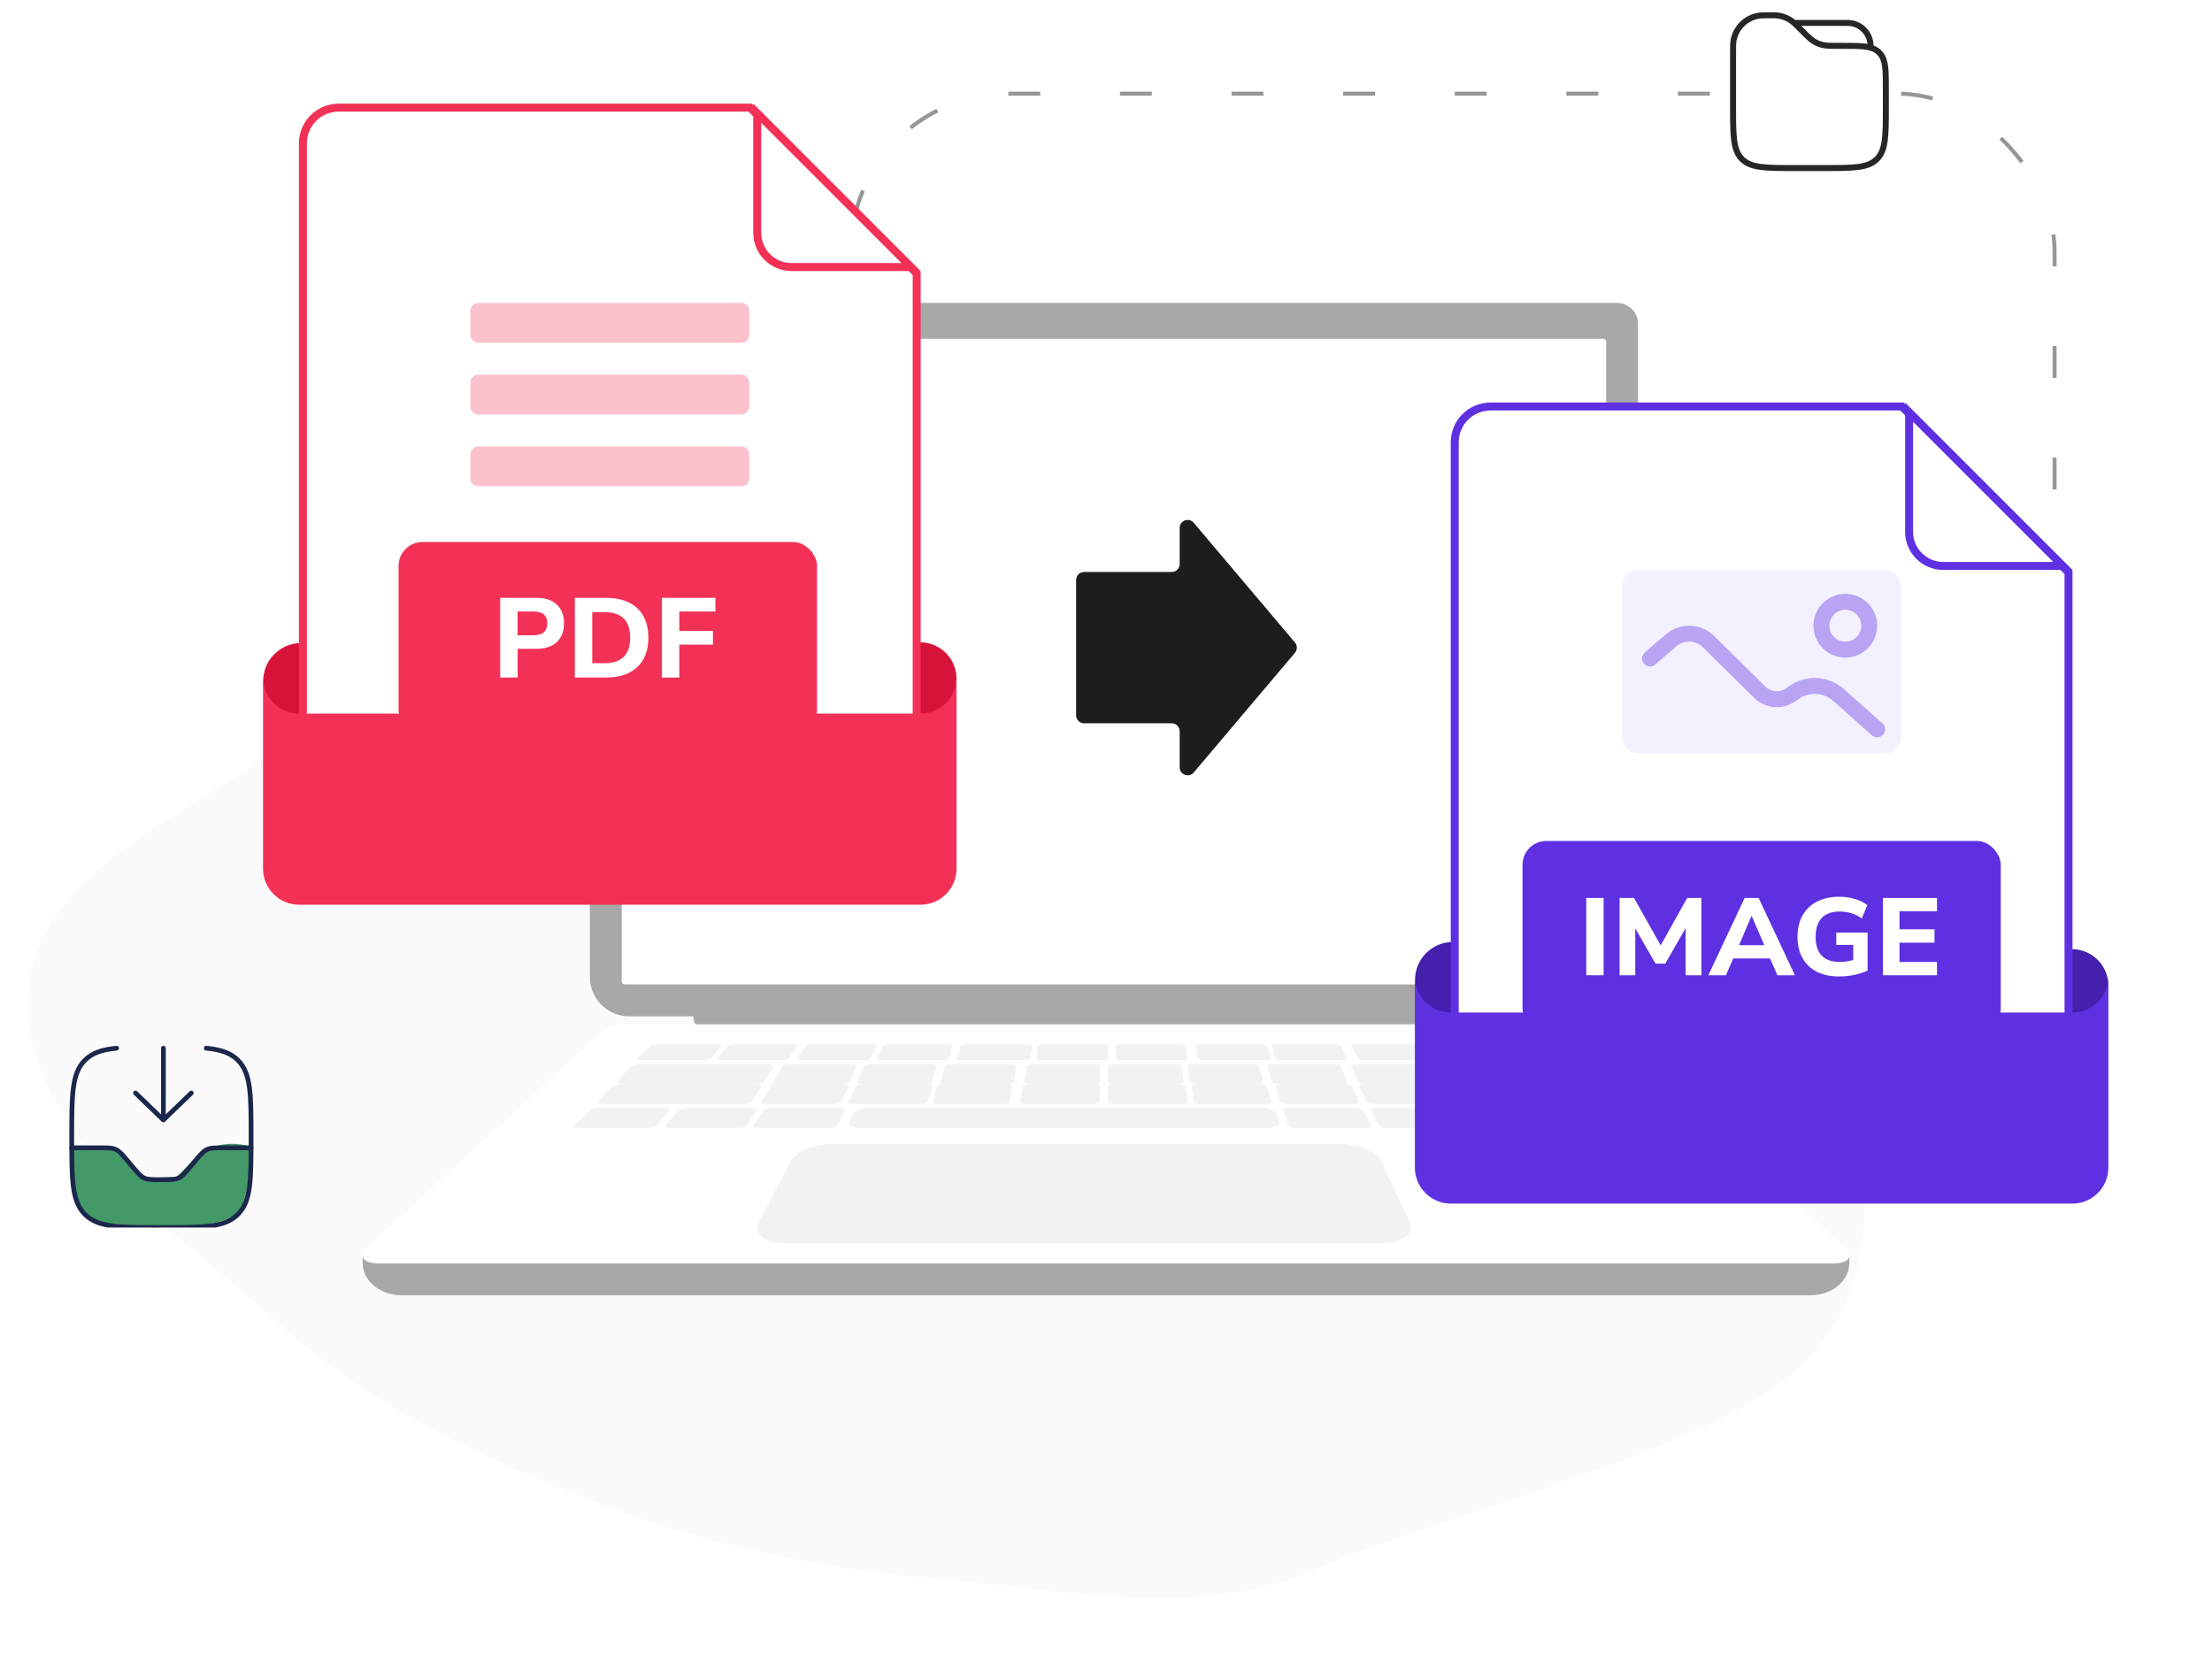 <svg width="555" height="420" viewBox="0 0 555 420" fill="none" xmlns="http://www.w3.org/2000/svg">
<rect x="213.5" y="23.5" width="302" height="222" rx="39.5" stroke="#969696" stroke-dasharray="8 20"/>
<path fill-rule="evenodd" clip-rule="evenodd" d="M236.321 88.679C272.352 85.91 308.543 71.14 342.688 81.839C378.638 93.104 405.508 120.207 427.01 148.432C449.559 178.03 476.091 212.068 468.755 247.321C461.361 282.853 479.053 314.09 453.002 341.64C432.114 363.731 359.208 380.634 330.383 393.66C301.874 406.543 268.082 399.125 236.321 396.332C207.147 393.767 179.287 388.33 152.323 378.003C122.545 366.598 93.902 353.623 71.046 333.031C43.568 308.274 3.282 282.095 7.276 247.321C11.386 211.529 64.693 199.41 89.624 171.246C109.966 148.266 112.273 113.009 139.969 97.42C167.797 81.757 203.6 91.194 236.321 88.679Z" fill="#FBFBFB"/>
<path d="M280 81C280 81.553 279.553 82 279 82C278.447 82 278 81.553 278 81C278 80.447 278.447 80 279 80C279.553 80 280 80.447 280 81Z" fill="#E2E2E2"/>
<path d="M174 252H386V256.203C386 257.196 385.167 258 384.145 258H176.654C175.189 258 174 256.848 174 255.429V252Z" fill="#A8A8A8"/>
<path d="M153.305 76H405.695C408.624 76 411 78.374 411 81.3V245.168C411 250.595 406.592 255 401.16 255H157.84C152.408 255 148 250.595 148 245.168V81.3C148 78.374 150.376 76 153.305 76Z" fill="#A8A8A8"/>
<path d="M403 246.258V85.742C403 85.332 402.668 85 402.259 85L156.741 85C156.332 85 156 85.332 156 85.742V246.258C156 246.668 156.332 247 156.741 247L402.259 247C402.668 247 403 246.668 403 246.258Z" fill="white"/>
<path d="M463.998 316.951V315.566L91 315V316.953C91 321.397 95.38 325 100.783 325H454.217C459.62 325 464 321.399 464 316.953L463.998 316.951Z" fill="#A8A8A8"/>
<path d="M459.993 317H95.004C90.992 317 89.811 315.096 92.304 312.805L150.542 259.283C152.141 257.813 154.225 257 156.387 257H398.613C400.775 257 402.859 257.815 404.458 259.283L462.696 312.805C465.19 315.096 464.008 317 459.996 317H459.993Z" fill="white"/>
<g opacity="0.3">
<path d="M176.725 266H160.839C160.158 266 159.822 265.776 160.095 265.502L163.108 262.47C163.365 262.212 164.114 262 164.774 262H180.133C180.793 262 181.154 262.212 180.937 262.47L178.386 265.502C178.156 265.776 177.409 266 176.725 266Z" fill="#D4D4D4"/>
<path d="M196.423 266H180.876C180.209 266 179.844 265.776 180.064 265.502L182.511 262.47C182.72 262.212 183.418 262 184.064 262H199.095C199.741 262 200.13 262.212 199.96 262.47L197.966 265.502C197.786 265.776 197.092 266 196.423 266Z" fill="#D4D4D4"/>
<path d="M216.941 266H200.961C200.276 266 199.862 265.776 200.042 265.502L202.044 262.47C202.214 262.212 202.897 262 203.559 262H219.009C219.673 262 220.108 262.212 219.977 262.47L218.442 265.502C218.304 265.776 217.629 266 216.941 266Z" fill="#D4D4D4"/>
<path d="M257.153 266H241.104C240.415 266 239.923 265.776 240.01 265.502L240.986 262.47C241.07 262.212 241.683 262 242.349 262H257.865C258.533 262 259.042 262.212 258.997 262.47L258.49 265.502C258.443 265.776 257.842 266 257.153 266Z" fill="#D4D4D4"/>
<path d="M236.61 266H221.003C220.334 266 219.892 265.776 220.023 265.502L221.474 262.47C221.598 262.212 222.228 262 222.877 262H237.966C238.615 262 239.075 262.212 238.99 262.47L237.993 265.502C237.904 265.776 237.28 266 236.61 266Z" fill="#D4D4D4"/>
<path d="M296.861 266H281.281C280.613 266 280.06 265.776 280.056 265.502L280 262.47C279.996 262.212 280.522 262 281.167 262H296.23C296.878 262 297.443 262.212 297.486 262.47L297.997 265.502C298.043 265.776 297.534 266 296.865 266H296.861Z" fill="#D4D4D4"/>
<path d="M317.91 266H301.919C301.233 266 300.628 265.776 300.577 265.502L300.003 262.47C299.954 262.212 300.458 262 301.123 262H316.582C317.247 262 317.861 262.212 317.95 262.47L318.988 265.502C319.082 265.776 318.598 266 317.912 266H317.91Z" fill="#D4D4D4"/>
<path d="M337.008 266H321.459C320.792 266 320.166 265.776 320.071 265.502L319.012 262.47C318.921 262.212 319.375 262 320.021 262H335.055C335.701 262 336.333 262.212 336.463 262.47L337.975 265.502C338.111 265.776 337.678 266 337.008 266Z" fill="#D4D4D4"/>
<path d="M358.05 266H342.127C341.444 266 340.765 265.776 340.622 265.502L339.025 262.47C338.89 262.212 339.319 262 339.979 262H355.372C356.034 262 356.717 262.212 356.893 262.47L358.955 265.502C359.141 265.776 358.735 266 358.05 266Z" fill="#D4D4D4"/>
<path d="M394.823 266H362.115C361.159 266 360.157 265.685 359.891 265.3L358.061 262.661C357.809 262.296 358.36 262 359.285 262H390.906C391.83 262 392.881 262.296 393.243 262.661L395.867 265.3C396.249 265.683 395.779 266 394.823 266Z" fill="#D4D4D4"/>
<path d="M276.781 266H261.15C260.48 266 259.963 265.776 260.002 265.502L260.448 262.47C260.486 262.212 261.048 262 261.698 262H276.81C277.46 262 277.992 262.212 277.992 262.47L278 265.502C278 265.776 277.452 266 276.781 266Z" fill="#D4D4D4"/>
<path d="M383.587 272H400.139C400.851 272 401.189 271.718 400.893 271.376L397.624 267.587C397.345 267.263 396.557 267 395.871 267H379.891C379.205 267 378.835 267.263 379.072 267.587L381.84 271.376C382.09 271.718 382.877 272 383.589 272H383.587Z" fill="#D4D4D4"/>
<path d="M362.848 272H379.097C379.796 272 380.167 271.718 379.927 271.376L377.26 267.587C377.032 267.263 376.296 267 375.622 267H359.935C359.261 267 358.86 267.263 359.045 267.587L361.218 271.376C361.415 271.718 362.147 272 362.846 272H362.848Z" fill="#D4D4D4"/>
<path d="M342.283 272H359.005C359.724 272 360.148 271.718 359.952 271.376L357.769 267.587C357.584 267.263 356.865 267 356.171 267H340.027C339.334 267 338.884 267.263 339.026 267.587L340.704 271.376C340.855 271.718 341.568 272 342.285 272H342.283Z" fill="#D4D4D4"/>
<path d="M299.875 272H315.905C316.594 272 317.081 271.718 316.989 271.376L315.97 267.587C315.882 267.263 315.269 267 314.604 267H299.128C298.463 267 297.956 267.263 298.003 267.587L298.537 271.376C298.586 271.718 299.187 272 299.877 272H299.875Z" fill="#D4D4D4"/>
<path d="M320.567 272H336.956C337.66 272 338.116 271.718 337.974 271.376L336.383 267.587C336.247 267.263 335.58 267 334.9 267H319.078C318.398 267 317.919 267.263 318.011 267.587L319.105 271.376C319.203 271.718 319.862 272 320.565 272H320.567Z" fill="#D4D4D4"/>
<path d="M258.198 272H274.65C275.358 272 275.939 271.718 275.943 271.376L276 267.587C276.004 267.263 275.45 267 274.768 267H258.884C258.202 267 257.606 267.263 257.557 267.587L257.003 271.376C256.953 271.718 257.49 272 258.198 272Z" fill="#D4D4D4"/>
<path d="M237.083 272H253.062C253.749 272 254.352 271.718 254.407 271.376L254.996 267.587C255.047 267.263 254.546 267 253.883 267H238.457C237.795 267 237.179 267.263 237.087 267.587L236.013 271.376C235.915 271.718 236.398 272 237.083 272Z" fill="#D4D4D4"/>
<path d="M216.031 272H232.371C233.073 272 233.732 271.718 233.836 271.376L234.987 267.587C235.085 267.263 234.61 267 233.934 267H218.16C217.482 267 216.813 267.263 216.673 267.587L215.028 271.376C214.88 271.718 215.33 272 216.033 272H216.031Z" fill="#D4D4D4"/>
<path d="M194.987 272H211.654C212.371 272 213.083 271.718 213.241 271.376L214.972 267.587C215.119 267.263 214.674 267 213.983 267H197.892C197.201 267 196.48 267.263 196.288 267.587L194.051 271.376C193.849 271.718 194.268 272 194.984 272H194.987Z" fill="#D4D4D4"/>
<path d="M156.191 272H189.695C190.675 272 191.709 271.604 191.991 271.126L193.933 267.825C194.2 267.371 193.645 267 192.698 267H160.352C159.405 267 158.319 267.371 157.934 267.825L155.146 271.126C154.74 271.606 155.209 272 156.189 272H156.191Z" fill="#D4D4D4"/>
<path d="M279.289 272H295.791C296.501 272 297.042 271.718 296.997 271.376L296.501 267.587C296.458 267.263 295.865 267 295.18 267H279.249C278.564 267 278.004 267.263 278.004 267.587L278 271.376C278 271.718 278.579 272 279.289 272Z" fill="#D4D4D4"/>
<path d="M367.017 277H404.837C405.813 277 406.264 276.648 405.842 276.218L403.402 273.742C402.999 273.332 401.896 273 400.95 273H364.295C363.348 273 362.797 273.334 363.07 273.742L364.721 276.218C365.006 276.646 366.042 277 367.017 277Z" fill="#D4D4D4"/>
<path d="M344.515 277H361.974C362.723 277 363.159 276.719 362.946 276.375L360.572 272.586C360.369 272.264 359.615 272 358.891 272H342.062C341.34 272 340.874 272.262 341.03 272.586L342.852 276.375C343.017 276.719 343.767 277 344.517 277H344.515Z" fill="#D4D4D4"/>
<path d="M387.912 277H405.12C405.859 277 406.2 276.719 405.88 276.375L402.34 272.586C402.039 272.264 401.209 272 400.498 272H383.912C383.2 272 382.825 272.262 383.08 272.586L386.076 276.375C386.348 276.719 387.175 277 387.914 277H387.912Z" fill="#D4D4D4"/>
<path d="M300.998 277H317.855C318.579 277 319.088 276.719 318.987 276.375L317.871 272.586C317.776 272.264 317.129 272 316.429 272H300.181C299.484 272 298.954 272.262 299.003 272.586L299.587 276.375C299.641 276.719 300.276 277 301 277H300.998Z" fill="#D4D4D4"/>
<path d="M322.743 277H339.915C340.652 277 341.127 276.719 340.97 276.375L339.234 272.586C339.087 272.264 338.385 272 337.673 272H321.121C320.411 272 319.91 272.262 320.013 272.586L321.207 276.375C321.314 276.719 322.008 277 322.745 277H322.743Z" fill="#D4D4D4"/>
<path d="M347.758 283H365.944C366.725 283 367.171 282.718 366.938 282.375L364.361 278.585C364.141 278.262 363.349 278 362.597 278H345.095C344.343 278 343.865 278.262 344.034 278.585L346.013 282.375C346.192 282.718 346.978 283 347.76 283H347.758Z" fill="#D4D4D4"/>
<path d="M393.258 283H411.103C411.87 283 412.211 282.718 411.864 282.375L408.036 278.585C407.71 278.262 406.843 278 406.105 278H388.931C388.193 278 387.814 278.262 388.09 278.585L391.331 282.375C391.623 282.718 392.493 283 393.258 283Z" fill="#D4D4D4"/>
<path d="M368.086 280H386.383C386.87 280 387.121 279.83 386.942 279.625L385.845 278.366C385.67 278.164 385.134 278 384.653 278H366.649C366.169 278 365.895 278.164 366.038 278.366L366.934 279.625C367.08 279.83 367.599 280 368.086 280Z" fill="#D4D4D4"/>
<path d="M370.214 283H389.359C389.87 283 390.129 282.83 389.936 282.625L388.761 281.365C388.574 281.164 388.01 281 387.508 281H368.676C368.173 281 367.888 281.164 368.041 281.365L368.999 282.625C369.156 282.83 369.701 283 370.212 283H370.214Z" fill="#D4D4D4"/>
<path d="M324.931 283H342.876C343.648 283 344.138 282.718 343.965 282.375L342.073 278.585C341.911 278.262 341.174 278 340.434 278H323.163C322.421 278 321.904 278.262 322.015 278.585L323.316 282.375C323.434 282.718 324.162 283 324.933 283H324.931Z" fill="#D4D4D4"/>
<path d="M257.254 277H274.576C275.32 277 275.932 276.719 275.938 276.375L276 272.586C276.004 272.264 275.423 272 274.705 272H258.009C257.292 272 256.663 272.262 256.612 272.586L256.004 276.375C255.949 276.719 256.512 277 257.256 277H257.254Z" fill="#D4D4D4"/>
<path d="M235.131 277H251.932C252.653 277 253.291 276.719 253.35 276.375L253.996 272.586C254.051 272.264 253.527 272 252.83 272H236.636C235.941 272 235.289 272.262 235.19 272.586L234.014 276.375C233.907 276.719 234.411 277 235.133 277H235.131Z" fill="#D4D4D4"/>
<path d="M215.569 283H318.233C319.991 283 321.221 282.352 320.967 281.568L320.25 279.355C320.008 278.607 318.427 278 316.732 278H217.922C216.227 278 214.544 278.607 214.173 279.355L213.077 281.568C212.689 282.352 213.808 283 215.567 283H215.569Z" fill="#D4D4D4"/>
<path d="M214.071 277H231.187C231.922 277 232.618 276.719 232.731 276.375L233.985 272.586C234.092 272.264 233.6 272 232.89 272H216.391C215.684 272 214.978 272.262 214.827 272.586L213.032 276.375C212.871 276.719 213.338 277 214.073 277H214.071Z" fill="#D4D4D4"/>
<path d="M192.011 277H209.416C210.163 277 210.915 276.719 211.086 276.375L212.968 272.586C213.128 272.264 212.67 272 211.948 272H195.172C194.452 272 193.694 272.262 193.487 272.586L191.057 276.375C190.838 276.719 191.268 277 192.016 277H192.011Z" fill="#D4D4D4"/>
<path d="M190.055 283H208.24C209.022 283 209.808 282.718 209.987 282.375L211.966 278.585C212.135 278.262 211.657 278 210.905 278H193.404C192.652 278 191.86 278.262 191.64 278.585L189.062 282.375C188.828 282.718 189.275 283 190.057 283H190.055Z" fill="#D4D4D4"/>
<path d="M167.951 283H185.582C186.34 283 187.15 282.718 187.381 282.375L189.943 278.585C190.16 278.262 189.742 278 189.013 278H172.045C171.316 278 170.502 278.262 170.236 278.585L167.094 282.375C166.809 282.718 167.195 283 167.953 283H167.951Z" fill="#D4D4D4"/>
<path d="M144.897 283H162.742C163.509 283 164.377 282.718 164.669 282.375L167.91 278.585C168.186 278.262 167.807 278 167.069 278H149.895C149.157 278 148.29 278.262 147.963 278.585L144.136 282.375C143.788 282.718 144.131 283 144.897 283Z" fill="#D4D4D4"/>
<path d="M151.225 277H186.369C187.396 277 188.491 276.605 188.802 276.124L190.924 272.824C191.216 272.369 190.642 272 189.652 272H155.774C154.784 272 153.631 272.369 153.212 272.824L150.166 276.124C149.722 276.605 150.199 277 151.227 277H151.225Z" fill="#D4D4D4"/>
<path d="M279.354 277H296.73C297.476 277 298.046 276.719 297.997 276.375L297.453 272.586C297.406 272.264 296.781 272 296.06 272H279.312C278.593 272 278.004 272.262 278.004 272.586L278 276.375C278 276.719 278.61 277 279.357 277H279.354Z" fill="#D4D4D4"/>
</g>
<path opacity="0.3" d="M346.379 312H197.376C191.945 312 188.835 309.488 190.409 306.518L198.511 291.232C199.76 288.873 204.539 287 209.163 287H336.099C340.724 287 345.39 288.875 346.498 291.232L353.678 306.518C355.073 309.488 351.81 312 346.379 312Z" fill="#D4D4D4"/>
<path d="M295.988 141.52C295.988 142.625 295.092 143.52 293.988 143.52L272 143.52C270.895 143.52 270 144.416 270 145.52L270 179.48C270 180.584 270.895 181.48 272 181.48L293.988 181.48C295.092 181.48 295.988 182.375 295.988 183.48L295.988 192.536C295.988 194.4 298.312 195.251 299.515 193.828L324.908 163.791C325.539 163.046 325.539 161.954 324.908 161.209L299.515 131.172C298.312 129.749 295.988 130.6 295.988 132.464L295.988 141.52Z" fill="#1D1D1D"/>
<path d="M465.499 19.166H455.916" stroke="#272525" stroke-width="1.5" stroke-linecap="round"/>
<path d="M450.166 5.75H462.624C463.514 5.75 463.96 5.75 464.333 5.799C466.913 6.139 468.944 8.169 469.283 10.749C469.333 11.123 469.333 11.568 469.333 12.458" stroke="#272525" stroke-width="1.5"/>
<path d="M434.834 13.321C434.834 11.63 434.834 10.784 434.967 10.079C435.552 6.978 437.978 4.552 441.079 3.967C441.784 3.834 442.629 3.834 444.321 3.834C445.062 3.834 445.433 3.834 445.789 3.867C447.324 4.011 448.781 4.614 449.968 5.598C450.243 5.827 450.505 6.089 451.029 6.613L452.084 7.667C453.648 9.231 454.429 10.013 455.366 10.534C455.88 10.82 456.425 11.046 456.991 11.207C458.022 11.501 459.127 11.501 461.338 11.501H462.055C467.1 11.501 469.623 11.501 471.262 12.976C471.413 13.111 471.557 13.255 471.693 13.405C473.167 15.045 473.167 17.568 473.167 22.613V26.834C473.167 34.062 473.167 37.676 470.922 39.922C468.676 42.167 465.062 42.167 457.834 42.167H450.167C442.939 42.167 439.325 42.167 437.079 39.922C434.834 37.676 434.834 34.062 434.834 26.834V13.321Z" fill="white" stroke="#272525" stroke-width="1.5"/>
<g clip-path="url(#clip0_126_193028)">
<path d="M28.239 287.593L18.163 287.593C16.954 302.694 22.698 306.98 27.232 306.98L38.315 308L49.902 307.49C52.085 307.32 57.055 306.47 59.474 304.429C61.892 302.388 62.832 293.375 63 289.123L62.497 287.594C56.854 285.961 51.917 288.103 50.406 289.123L44.36 295.245C42.177 295.415 37.408 295.653 35.796 295.245C34.184 294.837 31.262 290.144 28.239 287.593Z" fill="#449968"/>
<path d="M41 263L41 281M41 281L48 274.25M41 281L34 274.25" stroke="#1C274C" stroke-width="1.19" stroke-linecap="round" stroke-linejoin="round"/>
<path d="M18 288H25.111C27.147 288 28.166 288 29.061 288.418C29.956 288.836 30.619 289.622 31.944 291.193L33.306 292.807C34.632 294.378 35.294 295.164 36.189 295.582C37.084 296 38.103 296 40.139 296H40.861C42.897 296 43.916 296 44.811 295.582C45.706 295.164 46.368 294.378 47.694 292.807L49.056 291.193C50.382 289.622 51.044 288.836 51.939 288.418C52.834 288 53.853 288 55.889 288H63" stroke="#1C274C" stroke-width="1.19" stroke-linecap="round"/>
<path d="M51.75 263C55.407 263.362 57.868 264.18 59.705 266.029C63 269.345 63 274.682 63 285.356C63 296.031 63 301.368 59.705 304.684C56.41 308 51.107 308 40.5 308C29.893 308 24.59 308 21.295 304.684C18 301.368 18 296.031 18 285.356C18 274.682 18 269.345 21.295 266.029C23.132 264.18 25.593 263.362 29.25 263" stroke="#1C274C" stroke-width="1.19" stroke-linecap="round"/>
</g>
<path d="M373.381 247.537C374.321 242.656 371.124 237.944 366.242 237.012C361.359 236.08 356.64 239.281 355.701 244.162C354.761 249.043 357.958 253.756 362.84 254.688C367.723 255.62 372.442 252.418 373.381 247.537Z" fill="#451FAD" stroke="#451FAD"/>
<path d="M528.598 249.362C529.744 244.525 526.75 239.682 521.912 238.545C517.073 237.407 512.221 240.406 511.075 245.243C509.929 250.079 512.923 254.922 517.761 256.06C522.6 257.197 527.452 254.198 528.598 249.362Z" fill="#451FAD" stroke="#451FAD" stroke-width="0.3"/>
<path d="M365 282.051V110.949C365 106.012 369.022 102 373.996 102H477.193L518.999 143.61V282.051C518.999 286.988 514.977 291 510.004 291H373.996C369.024 291 365 286.99 365 282.051Z" fill="white" stroke="#5F30E2" stroke-width="2"/>
<rect x="407" y="143" width="70" height="46" rx="4" fill="#D3CCFF" fill-opacity="0.28"/>
<path opacity="0.4" d="M414 165.226L419.255 160.686C421.989 158.324 426.109 158.459 428.677 160.996L441.547 173.703C443.608 175.739 446.854 176.017 449.239 174.361L450.134 173.74C453.567 171.358 458.211 171.634 461.329 174.406L471 183" stroke="#5F30E2" stroke-width="4" stroke-linecap="round"/>
<circle opacity="0.4" cx="463" cy="157" r="6" stroke="#5F30E2" stroke-width="4"/>
<rect x="382" y="211" width="120" height="48" rx="6" fill="#5F30E2"/>
<path d="M398 244.697V225.303H402.353V244.697H398Z" fill="white"/>
<path d="M406.366 244.697V225.303H409.989L416.673 237.215L423.329 225.303H426.896V244.697H422.936V232.868L417.825 241.781H415.382L410.298 232.95V244.697H406.366Z" fill="white"/>
<path d="M428.637 244.697L437.736 225.303H441.247L450.346 244.697H445.965L444.111 240.488H434.872L433.046 244.697H428.637ZM439.449 229.842L436.332 237.16H442.679L439.506 229.842H439.449Z" fill="white"/>
<path d="M461.393 245C459.165 245 457.274 244.587 455.72 243.762C454.184 242.937 453.014 241.781 452.209 240.296C451.404 238.81 451.001 237.068 451.001 235.069C451.001 233.015 451.413 231.236 452.237 229.732C453.08 228.228 454.287 227.063 455.86 226.238C457.433 225.413 459.324 225 461.533 225C462.919 225 464.229 225.193 465.465 225.578C466.719 225.963 467.74 226.476 468.526 227.118L467.122 230.447C466.261 229.823 465.381 229.383 464.482 229.127C463.583 228.851 462.61 228.714 461.561 228.714C459.558 228.714 458.051 229.264 457.04 230.365C456.047 231.447 455.551 233.015 455.551 235.069C455.551 237.141 456.057 238.709 457.068 239.773C458.097 240.837 459.614 241.369 461.617 241.369C462.685 241.369 463.808 241.204 464.987 240.873V237.077H460.719V233.996H468.582V243.514C467.609 243.991 466.485 244.358 465.212 244.615C463.939 244.872 462.666 245 461.393 245Z" fill="white"/>
<path d="M472.435 244.697V225.303H486V228.631H476.592V233.171H485.382V236.527H476.592V241.369H486V244.697H472.435Z" fill="white"/>
<path d="M479 133.425V103.414L517.586 142H487.575C482.84 142 479 138.162 479 133.425Z" fill="white" stroke="#5F30E2" stroke-width="2"/>
<g filter="url(#filter0_d_126_193028)">
<path d="M519.958 256.052H364.042C359.048 256.052 355 251.999 355 247V294.948C355 299.947 359.048 304 364.042 304H519.958C524.952 304 529 299.947 529 294.948V247C529 251.999 524.952 256.052 519.958 256.052Z" fill="#5F30E2"/>
</g>
<path d="M84.382 172.537C85.321 167.656 82.124 162.944 77.242 162.012C72.359 161.08 67.64 164.281 66.701 169.162C65.761 174.043 68.958 178.756 73.84 179.688C78.723 180.62 83.442 177.418 84.382 172.537Z" fill="#D71339" stroke="#D71339"/>
<path d="M239.598 172.362C240.744 167.525 237.75 162.682 232.912 161.545C228.073 160.407 223.221 163.406 222.075 168.243C220.929 173.079 223.923 177.922 228.761 179.06C233.6 180.197 238.452 177.198 239.598 172.362Z" fill="#D71339" stroke="#D71339" stroke-width="0.3"/>
<path d="M76 207.051V35.949C76 31.012 80.022 27 84.996 27H188.193L229.999 68.61V207.051C229.999 211.988 225.977 216 221.004 216H84.996C80.024 216 76 211.99 76 207.051Z" fill="white" stroke="#F33157" stroke-width="2"/>
<rect x="100" y="136" width="105" height="48" rx="6" fill="#F33157"/>
<path d="M125.5 170V150H134.582C136.801 150 138.512 150.567 139.716 151.702C140.919 152.818 141.521 154.378 141.521 156.383C141.521 158.388 140.919 159.957 139.716 161.092C138.512 162.227 136.801 162.794 134.582 162.794H129.872V170H125.5ZM129.872 159.39H133.849C136.162 159.39 137.318 158.388 137.318 156.383C137.318 154.416 136.162 153.433 133.849 153.433H129.872V159.39Z" fill="white"/>
<path d="M144.231 170V150H152.016C155.4 150 158.023 150.87 159.885 152.61C161.747 154.331 162.677 156.79 162.677 159.986C162.677 163.182 161.747 165.65 159.885 167.39C158.023 169.13 155.4 170 152.016 170H144.231ZM148.603 166.397H151.762C155.993 166.397 158.108 164.26 158.108 159.986C158.108 155.73 155.993 153.603 151.762 153.603H148.603V166.397Z" fill="white"/>
<path d="M166.074 170V150H179.5V153.433H170.446V158.312H178.879V161.745H170.446V170H166.074Z" fill="white"/>
<g opacity="0.3">
<path d="M186 76H120C118.895 76 118 76.895 118 78V84C118 85.105 118.895 86 120 86H186C187.105 86 188 85.105 188 84V78C188 76.895 187.105 76 186 76Z" fill="#F33157"/>
<path d="M186 94H120C118.895 94 118 94.895 118 96V102C118 103.105 118.895 104 120 104H186C187.105 104 188 103.105 188 102V96C188 94.895 187.105 94 186 94Z" fill="#F33157"/>
<path d="M186 112H120C118.895 112 118 112.895 118 114V120C118 121.105 118.895 122 120 122H186C187.105 122 188 121.105 188 120V114C188 112.895 187.105 112 186 112Z" fill="#F33157"/>
</g>
<path d="M190 58.425V28.414L228.586 67H198.575C193.84 67 190 63.162 190 58.425Z" fill="white" stroke="#F33157" stroke-width="2"/>
<g filter="url(#filter1_d_126_193028)">
<path d="M230.958 181.052H75.042C70.048 181.052 66 176.999 66 172V219.948C66 224.947 70.048 229 75.042 229H230.958C235.952 229 240 224.947 240 219.948V172C240 176.999 235.952 181.052 230.958 181.052Z" fill="#F33157"/>
</g>
<defs>
<filter id="filter0_d_126_193028" x="355" y="245" width="174" height="59" filterUnits="userSpaceOnUse" color-interpolation-filters="sRGB">
<feFlood flood-opacity="0" result="BackgroundImageFix"/>
<feColorMatrix in="SourceAlpha" type="matrix" values="0 0 0 0 0 0 0 0 0 0 0 0 0 0 0 0 0 0 127 0" result="hardAlpha"/>
<feOffset dy="-2"/>
<feComposite in2="hardAlpha" operator="out"/>
<feColorMatrix type="matrix" values="0 0 0 0 0.269 0 0 0 0 0.122 0 0 0 0 0.679 0 0 0 1 0"/>
<feBlend mode="normal" in2="BackgroundImageFix" result="effect1_dropShadow_126_193028"/>
<feBlend mode="normal" in="SourceGraphic" in2="effect1_dropShadow_126_193028" result="shape"/>
</filter>
<filter id="filter1_d_126_193028" x="66" y="170" width="174" height="59" filterUnits="userSpaceOnUse" color-interpolation-filters="sRGB">
<feFlood flood-opacity="0" result="BackgroundImageFix"/>
<feColorMatrix in="SourceAlpha" type="matrix" values="0 0 0 0 0 0 0 0 0 0 0 0 0 0 0 0 0 0 127 0" result="hardAlpha"/>
<feOffset dy="-2"/>
<feComposite in2="hardAlpha" operator="out"/>
<feColorMatrix type="matrix" values="0 0 0 0 0.843 0 0 0 0 0.075 0 0 0 0 0.224 0 0 0 1 0"/>
<feBlend mode="normal" in2="BackgroundImageFix" result="effect1_dropShadow_126_193028"/>
<feBlend mode="normal" in="SourceGraphic" in2="effect1_dropShadow_126_193028" result="shape"/>
</filter>
<clipPath id="clip0_126_193028">
<rect x="17" y="261" width="47" height="47" fill="white"/>
</clipPath>
</defs>
</svg>
